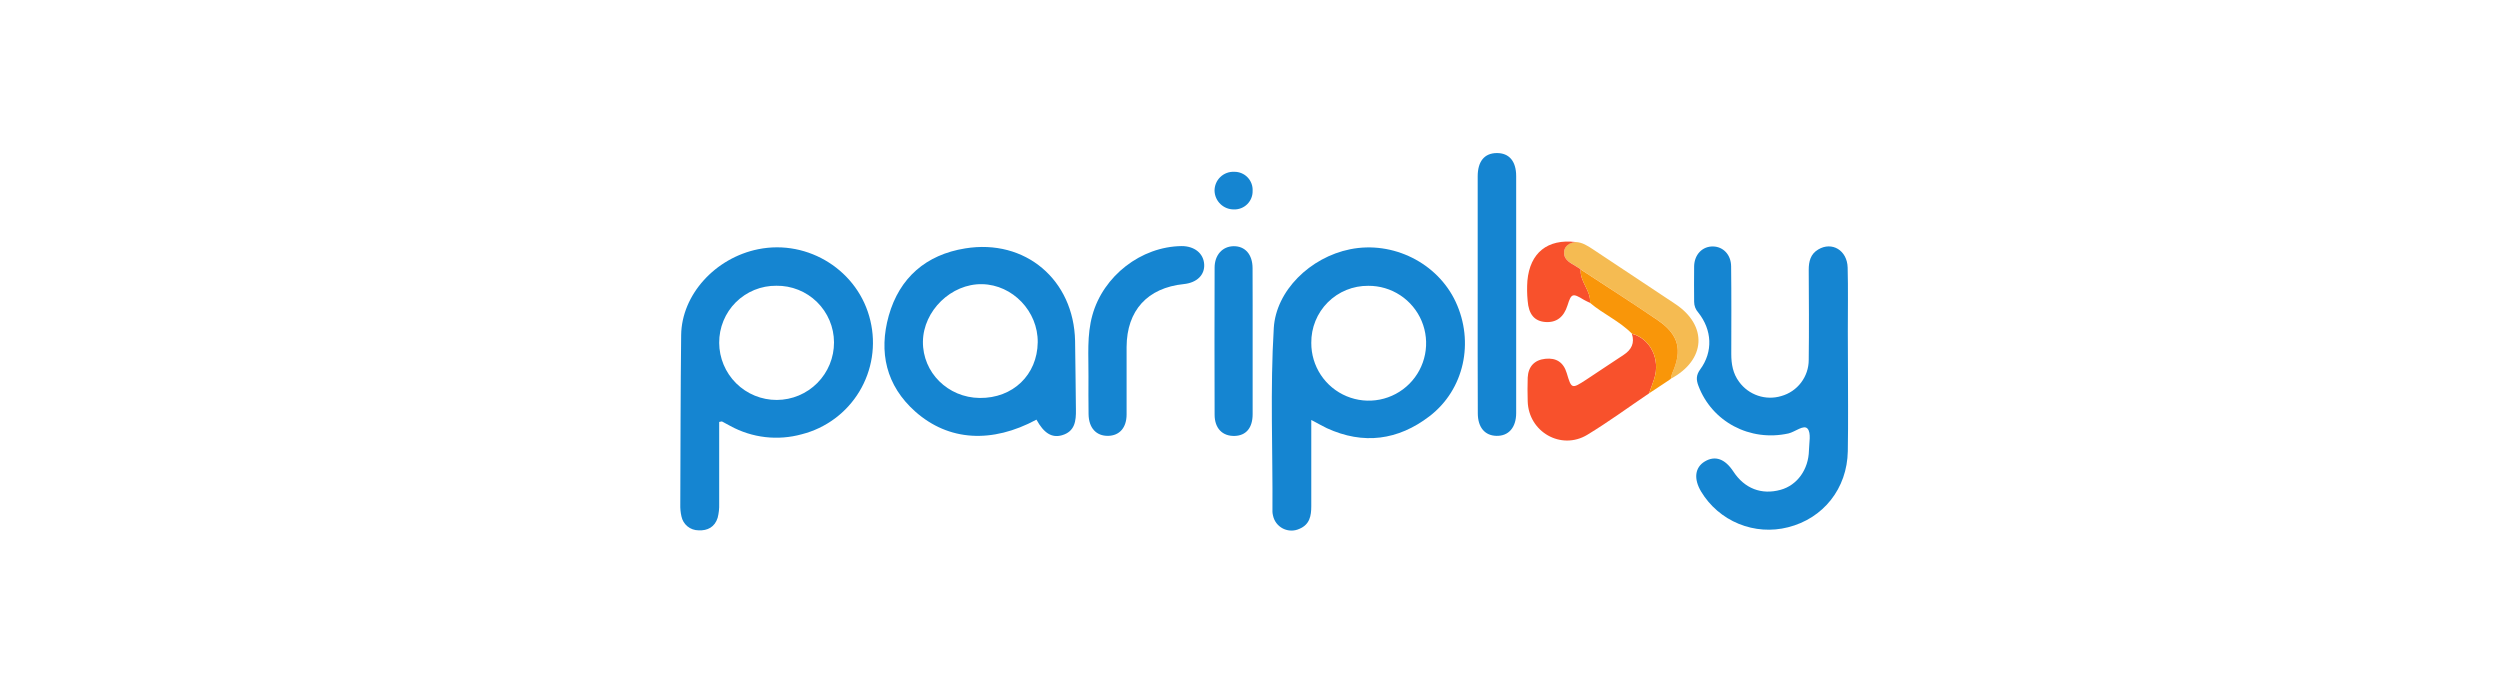 <svg width="147" height="40" viewBox="0 0 147 40" fill="none" xmlns="http://www.w3.org/2000/svg">
<g clip-path="url(#clip0_1_2371)">
<g clip-path="url(#clip1_1_2371)">
<path d="M77.103 24.694C77.103 26.472 77.103 28.119 77.103 29.767C77.103 30.327 77.014 30.837 76.413 31.092C76.26 31.164 76.093 31.201 75.923 31.198C75.754 31.196 75.588 31.154 75.436 31.078C75.285 31.001 75.154 30.891 75.052 30.756C74.95 30.621 74.881 30.464 74.849 30.298C74.832 30.23 74.823 30.161 74.82 30.092C74.844 26.491 74.68 22.888 74.898 19.293C75.028 17.096 77.034 15.13 79.389 14.656C81.902 14.15 84.526 15.459 85.595 17.751C86.695 20.113 86.1 22.905 84.054 24.475C82.211 25.887 80.171 26.166 78.017 25.176C77.746 25.046 77.489 24.896 77.103 24.694ZM80.454 16.806C80.012 16.802 79.574 16.885 79.165 17.052C78.757 17.219 78.385 17.466 78.073 17.779C77.761 18.091 77.515 18.463 77.348 18.872C77.182 19.281 77.099 19.719 77.104 20.16C77.1 20.83 77.295 21.486 77.664 22.045C78.034 22.604 78.561 23.04 79.179 23.298C79.797 23.556 80.478 23.625 81.135 23.495C81.792 23.365 82.396 23.043 82.869 22.569C83.343 22.095 83.664 21.491 83.793 20.833C83.922 20.176 83.853 19.495 83.594 18.877C83.335 18.26 82.898 17.733 82.339 17.364C81.78 16.995 81.124 16.801 80.454 16.806Z" fill="#1585D1"/>
<path d="M42.288 24.81C42.288 26.421 42.288 28.021 42.288 29.622C42.297 29.9 42.267 30.177 42.198 30.446C42.032 30.984 41.609 31.215 41.069 31.183C40.833 31.182 40.604 31.1 40.422 30.95C40.24 30.8 40.115 30.592 40.068 30.36C40.017 30.134 39.995 29.902 40.001 29.67C40.014 26.348 40.015 23.028 40.052 19.706C40.08 17.334 42.047 15.167 44.582 14.654C47.544 14.055 50.498 15.936 51.178 18.857C51.517 20.277 51.284 21.773 50.53 23.022C49.776 24.271 48.56 25.174 47.146 25.534C45.735 25.925 44.227 25.75 42.943 25.047C42.779 24.958 42.618 24.869 42.454 24.783C42.444 24.775 42.416 24.789 42.288 24.81ZM42.288 20.153C42.291 21.049 42.65 21.906 43.285 22.537C43.921 23.168 44.781 23.52 45.676 23.517C46.572 23.514 47.429 23.154 48.06 22.519C48.691 21.883 49.043 21.023 49.04 20.128C49.038 19.686 48.949 19.249 48.777 18.843C48.605 18.436 48.354 18.067 48.039 17.758C47.723 17.448 47.35 17.205 46.94 17.041C46.53 16.877 46.091 16.796 45.65 16.802C45.208 16.798 44.77 16.881 44.361 17.048C43.952 17.215 43.58 17.462 43.267 17.773C42.954 18.085 42.707 18.456 42.539 18.865C42.371 19.273 42.286 19.711 42.289 20.153H42.288Z" fill="#1585D1"/>
<path d="M108.658 21.232C108.658 22.997 108.682 24.762 108.651 26.527C108.613 28.726 107.212 30.482 105.139 31.003C104.173 31.25 103.155 31.178 102.233 30.799C101.312 30.421 100.537 29.756 100.024 28.902C99.577 28.151 99.659 27.484 100.242 27.134C100.847 26.77 101.43 26.976 101.923 27.727C102.578 28.727 103.575 29.113 104.7 28.801C105.671 28.534 106.343 27.61 106.366 26.484C106.374 26.044 106.506 25.463 106.285 25.206C106.063 24.95 105.556 25.393 105.164 25.486C102.896 25.987 100.658 24.801 99.863 22.675C99.731 22.322 99.731 22.051 99.975 21.718C100.734 20.683 100.675 19.401 99.854 18.371C99.7 18.199 99.615 17.977 99.615 17.746C99.615 17.046 99.601 16.345 99.615 15.655C99.629 14.964 100.104 14.476 100.735 14.492C101.322 14.507 101.782 14.972 101.79 15.656C101.811 17.375 101.802 19.094 101.799 20.813C101.799 21.405 101.894 21.966 102.262 22.455C102.538 22.834 102.925 23.117 103.37 23.266C103.814 23.416 104.294 23.423 104.742 23.287C105.205 23.157 105.613 22.88 105.904 22.496C106.195 22.113 106.353 21.645 106.353 21.165C106.376 19.399 106.363 17.634 106.353 15.869C106.353 15.379 106.454 14.939 106.914 14.668C107.723 14.185 108.617 14.72 108.642 15.736C108.675 16.99 108.651 18.245 108.652 19.499L108.658 21.232Z" fill="#1585D1"/>
<path d="M60.944 24.675C58.323 26.086 55.781 25.936 53.824 24.206C52.097 22.674 51.66 20.703 52.259 18.561C52.89 16.33 54.453 14.976 56.751 14.606C60.291 14.029 63.142 16.456 63.215 20.048C63.242 21.394 63.242 22.74 63.264 24.087C63.275 24.751 63.208 25.371 62.443 25.593C61.842 25.765 61.375 25.462 60.944 24.675ZM57.604 23.4C59.556 23.423 60.994 22.044 61.018 20.13C61.041 18.309 59.546 16.747 57.754 16.709C55.933 16.671 54.288 18.273 54.268 20.09C54.249 21.907 55.738 23.379 57.604 23.4Z" fill="#1585D1"/>
<path d="M86.888 17.268C86.888 14.97 86.888 12.671 86.888 10.373C86.888 9.485 87.285 9.006 88.009 9C88.734 8.994 89.151 9.474 89.151 10.356C89.151 14.999 89.151 19.642 89.151 24.286C89.151 25.142 88.701 25.645 87.992 25.628C87.309 25.613 86.897 25.131 86.895 24.303C86.884 21.96 86.888 19.616 86.888 17.268Z" fill="#1585D1"/>
<path d="M64.002 22.129C64.012 20.925 63.901 19.719 64.232 18.532C64.872 16.224 67.096 14.495 69.484 14.47C70.228 14.47 70.762 14.89 70.805 15.532C70.849 16.173 70.368 16.627 69.606 16.704C67.47 16.924 66.255 18.255 66.244 20.398C66.244 21.721 66.244 23.044 66.244 24.367C66.244 25.152 65.824 25.614 65.161 25.628C64.46 25.641 64.019 25.163 64.008 24.355C63.994 23.615 64.002 22.873 64.002 22.129Z" fill="#1585D1"/>
<path d="M96.964 23.129C95.755 23.946 94.582 24.81 93.332 25.567C91.79 26.498 89.874 25.391 89.829 23.595C89.818 23.132 89.811 22.666 89.829 22.204C89.861 21.557 90.221 21.166 90.863 21.097C91.505 21.029 91.932 21.299 92.124 21.938C92.404 22.877 92.417 22.879 93.264 22.329C94.002 21.848 94.728 21.348 95.468 20.868C95.934 20.564 96.129 20.167 95.954 19.625C97.044 19.914 97.642 21.121 97.264 22.287C97.173 22.566 97.065 22.846 96.964 23.129Z" fill="#F8512C"/>
<path d="M73.655 20.099C73.655 21.517 73.655 22.936 73.655 24.353C73.655 25.16 73.268 25.614 72.596 25.633C71.88 25.652 71.42 25.186 71.419 24.386C71.41 21.504 71.41 18.622 71.419 15.738C71.419 14.989 71.884 14.488 72.53 14.477C73.212 14.466 73.651 14.961 73.651 15.775C73.659 17.215 73.655 18.657 73.655 20.099Z" fill="#1585D1"/>
<path d="M92.646 14.231C93.036 14.245 93.347 14.451 93.654 14.652C95.265 15.723 96.877 16.793 98.491 17.863C100.426 19.136 100.312 21.169 98.242 22.271C98.261 22.159 98.289 22.047 98.327 21.939C98.938 20.585 98.71 19.662 97.477 18.825C95.981 17.809 94.458 16.834 92.946 15.841C92.615 15.569 92.087 15.421 91.988 15.021C91.901 14.677 92.065 14.289 92.646 14.231Z" fill="#F5BB52"/>
<path d="M92.646 14.231C92.068 14.3 91.901 14.676 91.988 15.027C92.087 15.429 92.615 15.574 92.945 15.846C92.885 16.568 93.556 17.086 93.494 17.808C93.369 17.747 93.24 17.695 93.123 17.624C92.473 17.225 92.39 17.251 92.171 17.952C91.953 18.652 91.51 18.987 90.852 18.933C90.223 18.878 89.886 18.483 89.826 17.683C89.788 17.292 89.783 16.898 89.811 16.506C89.963 14.858 90.996 14.037 92.646 14.231Z" fill="#F8512C"/>
<path d="M93.494 17.808C93.556 17.087 92.885 16.568 92.945 15.847C94.458 16.84 95.981 17.808 97.477 18.831C98.71 19.671 98.938 20.59 98.327 21.945C98.289 22.053 98.261 22.164 98.242 22.277L98.224 22.291C98.16 22.337 98.121 22.358 98.058 22.405C96.964 23.129 98.058 22.405 96.964 23.129C97.065 22.849 97.173 22.569 97.265 22.28C97.644 21.119 97.045 19.911 95.955 19.618C95.235 18.88 94.272 18.471 93.494 17.808Z" fill="#F99609"/>
<path d="M73.654 11.22C73.658 11.366 73.632 11.51 73.578 11.645C73.523 11.78 73.442 11.903 73.339 12.005C73.236 12.108 73.112 12.188 72.977 12.241C72.841 12.294 72.697 12.319 72.551 12.314C72.257 12.316 71.974 12.203 71.762 11.999C71.549 11.795 71.425 11.517 71.415 11.223C71.413 11.071 71.442 10.921 71.5 10.781C71.558 10.641 71.644 10.515 71.754 10.41C71.863 10.305 71.992 10.223 72.134 10.17C72.276 10.117 72.428 10.094 72.579 10.102C72.724 10.1 72.868 10.129 73.002 10.185C73.137 10.241 73.258 10.324 73.358 10.429C73.459 10.533 73.537 10.658 73.588 10.794C73.639 10.93 73.661 11.075 73.654 11.22Z" fill="#1585D1"/>
</g>
</g>
<defs>
<clipPath id="clip0_1_2371">
<rect width="147" height="40" fill="white"/>
</clipPath>
<clipPath id="clip1_1_2371">
<rect width="147" height="40" fill="white"/>
</clipPath>
</defs>
</svg>
